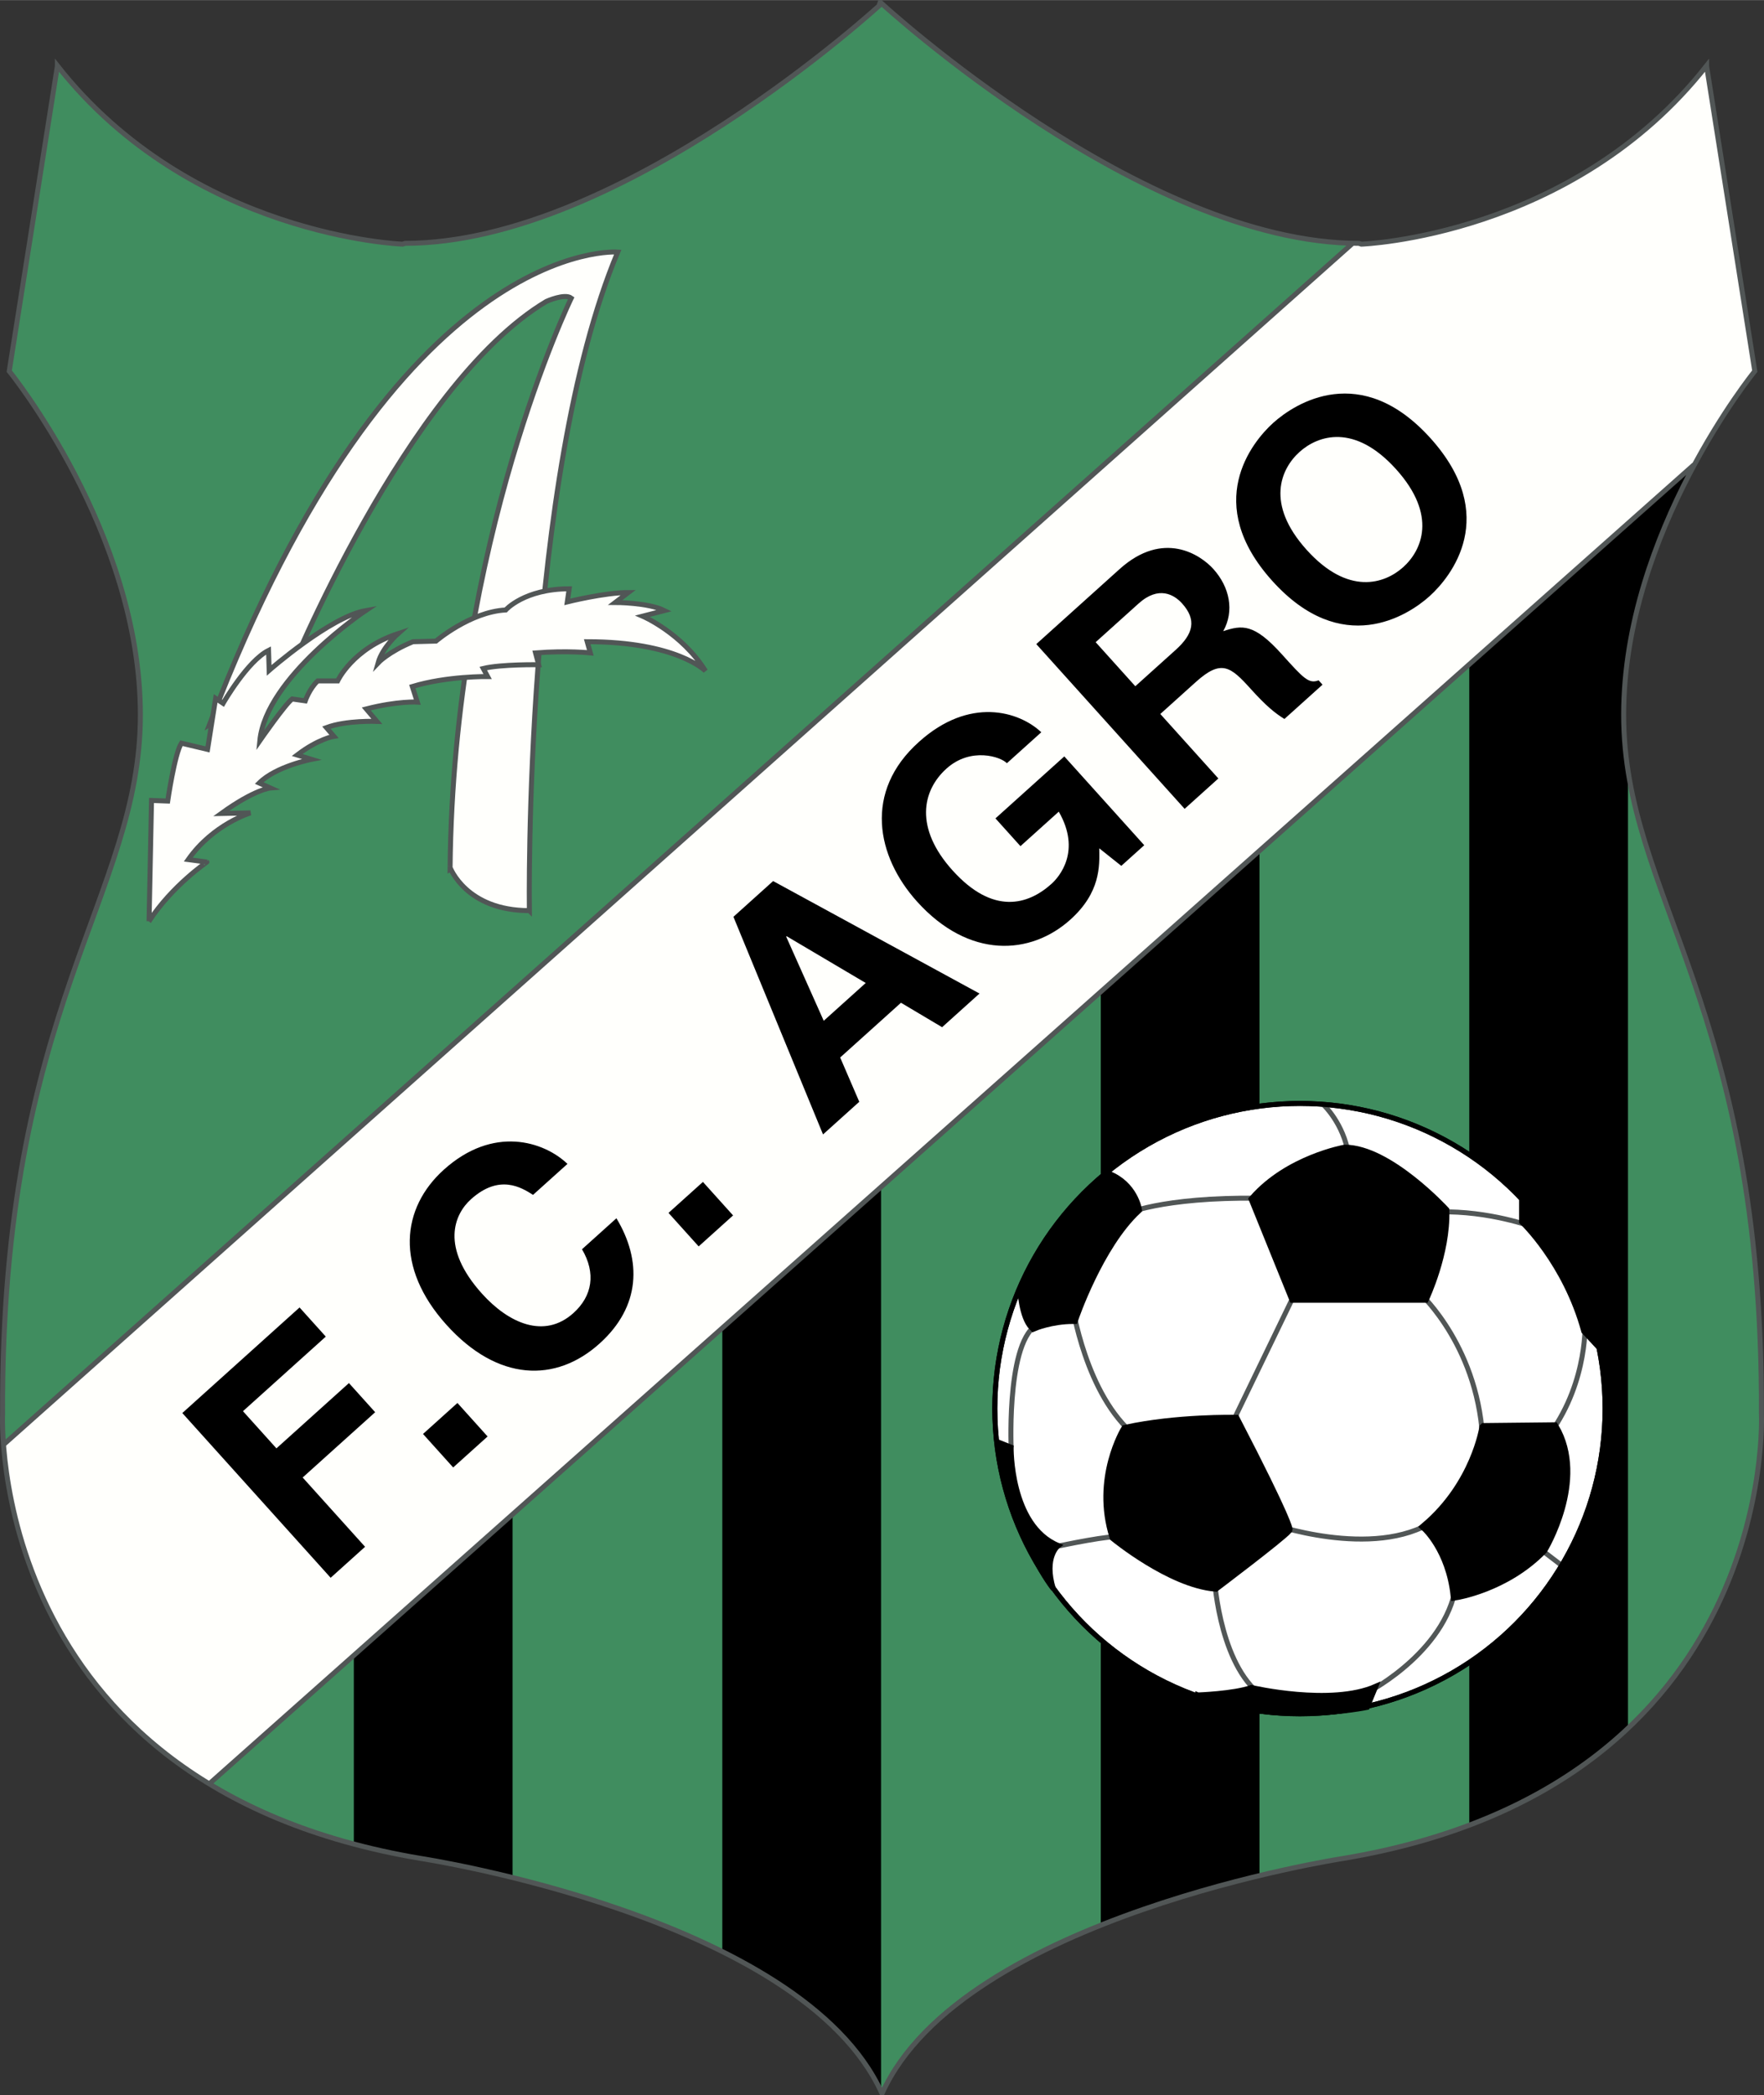 <svg xmlns="http://www.w3.org/2000/svg" width="2105" height="2500" viewBox="0 0 177.121 210.34"><rect x="0" y="0" width="177.121" height="210.34" fill="#333333" stroke="none"/><path d="M40.677 24.423l-.25.083S19.26 23.756 5.76 6.589v.05L.927 37.256s13.167 16.167 13.167 34.5-14 29.167-13.833 70.167c0 0-1.833 37.333 42 44.667 0 0 38.333 5.833 46.4 23.5h-.2c8.067-17.667 46.4-23.5 46.4-23.5 43.833-7.333 42-44.667 42-44.667.167-41-13.833-51.833-13.833-70.167s13.167-34.5 13.167-34.5L171.36 6.64v-.05c-13.5 17.167-34.667 17.917-34.667 17.917l-.25-.083c-21.75 0-47.917-24.083-47.917-24.083S62.427 24.423 40.677 24.423z" fill="#408d5f"/><path d="M126.465 188.298V85.048h-15.938v108.25c7.5-3.063 15.938-5 15.938-5zM163.465 173.298v-95.75l-.5-5.75s-.896-9.083 6.875-24.812l-22.312 19.062v117.25c-.001 0 11.562-4.563 15.937-10zM88.465 209.798v-91.75H72.527v77.75s12.875 6.25 15.938 14zM51.465 188.398v-37.35H35.527v34.15z"/><path d="M171.34 6.698c-14.875 18.038-35.594 17.786-35.594 17.786L.399 145s-.125 8.55 5.816 19.173c5.312 9.5 14.83 14.894 14.83 14.894L170.092 46.65s5.58-9.248 6.098-9.377l-4.85-30.575z" fill="#fffffc"/><path d="M36.656 155.297l-3.456 3.111-14.894-16.541 11.772-10.599 2.635 2.926-8.317 7.488 3.36 3.732 7.28-6.555 2.634 2.926-7.28 6.555 6.266 6.957zM48.958 144.221l-3.456 3.111-3.028-3.363 3.456-3.112 3.028 3.364zM53.522 119.963c-1.168-.742-3.378-2.13-6.235.441-1.659 1.494-3.105 4.798 1.105 9.475 2.676 2.972 6.257 4.586 9.183 1.952 1.912-1.722 2.273-4.007.863-6.408l3.456-3.111c2.545 4.216 2.456 8.843-1.691 12.577-4.4 3.962-10.232 3.832-15.376-1.881-5.207-5.782-4.521-11.739-.259-15.577 4.953-4.459 10.027-2.854 12.41-.579l-3.456 3.111zM73.608 122.026l-3.456 3.111-3.028-3.364 3.456-3.111 3.028 3.364zM78.939 94.033l.046-.042 7.941 4.697-4.216 3.796-3.771-8.451zm5.422 12.137l6.105-5.497 4.13 2.455 3.755-3.381-20.722-11.292-3.986 3.588 8.996 21.851 3.64-3.277-1.918-4.447zM99.953 82.162l6.912-6.223 8.027 8.916-2.304 2.074-2.212-1.762c.037 1.802.119 4.44-2.899 7.157-3.985 3.589-10.174 3.989-15.402-1.816-4.065-4.516-5.392-11.039.204-16.035 5.068-4.563 10.039-3.074 12.276-.959l-3.456 3.111c-.581-.645-3.623-1.661-6.064.538-2.465 2.22-3.211 5.978.606 10.217 4.065 4.516 7.588 3.471 9.938 1.355.76-.685 3.024-3.266.731-7.249l-3.847 3.464-2.51-2.788zM113.995 68.893l-3.982-4.423 4.308-3.879c2.027-1.825 3.581-.888 4.369-.013 1.473 1.636 1.157 3.046-.64 4.664l-4.055 3.651zm4.952 12.31l3.387-3.049-5.829-6.474 3.571-3.215c2.557-2.303 3.483-1.552 5.516.706 1.535 1.705 2.441 2.433 3.376 3.009l3.824-3.443-.394-.438c-.986.387-1.525-.211-3.704-2.63-2.779-3.087-3.973-2.93-5.872-2.305 1.138-2.026.649-4.422-.99-6.242-1.286-1.428-5.017-3.95-9.417.012l-8.362 7.529 14.894 16.54zM131.197 55.197c-4.169-4.63-2.58-8.147-.714-9.827 1.866-1.68 5.529-2.893 9.699 1.738 4.169 4.63 2.58 8.147.714 9.827-1.866 1.68-5.529 2.893-9.699-1.738zm-3.455 3.112c6.99 7.763 13.6 3.522 15.789 1.552 2.189-1.971 7.098-8.101.107-15.865-6.991-7.763-13.6-3.522-15.789-1.552-2.189 1.971-7.098 8.101-.107 15.865z"/><path fill="none" stroke="#515656" stroke-width=".5" d="M135.746 24.484L.399 145M21.045 179.066L170.092 46.65M40.677 24.423l-.25.083S19.26 23.756 5.76 6.589v.05L.927 37.256s13.167 16.167 13.167 34.5-14 29.167-13.833 70.167c0 0-1.833 37.333 42 44.667 0 0 38.183 5.833 46.25 23.5h.1c8.067-17.667 46.25-23.5 46.25-23.5 43.833-7.333 42-44.667 42-44.667.167-41-13.833-51.833-13.833-70.167s13.167-34.5 13.167-34.5L171.36 6.64v-.05c-13.5 17.167-34.667 17.917-34.667 17.917l-.25-.083c-21.75 0-47.917-24.083-47.917-24.083S62.427 24.423 40.677 24.423z"/><circle cx="130.527" cy="141.423" r="30.641" fill="#fff" stroke="#000" stroke-width=".5"/><path d="M112.902 121.923s3.625-1.75 13.5-1.625M142.652 129.923s6 5.5 6.25 15.25M130.652 128.548l-7.25 15M107.652 130.923s1.336 9.195 6.375 13.25M101.527 145.298s-.5-11.75 3.125-12.5M132.902 110.923s2 1.875 2.5 5M153.902 123.173s-4.375-1.625-9.375-1.5M159.152 132.548s.375 6-3.5 11.375M127.402 152.923s10.485 3.76 16.625-.25M105.277 155.423s5.25-1.125 6.625-1.125M121.902 158.048s.375 8.375 4.375 11.875M137.527 169.798s8.125-4.25 8.75-11.25M156.652 157.048l-2.125-1.625" fill="none" stroke="#515656" stroke-width=".5"/><path d="M102.652 129.423s.125 2.75 1.125 3.75c0 0 1.75-.75 4-.75 0 0 2.5-7.375 6.375-11 0 0-.375-2.375-2.875-3.375 0 0-5.25 4.5-8.625 11.375z" stroke="#000"/><path d="M100.277 144.798l1.25.5s-.125 7.875 4.75 9.875c0 0-1.5 1.125-.5 4.375 0 0-3.875-4.625-5.5-14.75z" stroke="#000" stroke-width=".5"/><path d="M124.027 142.548s-5.875-.125-11 1c0 0-3 4.875-1.125 10.75 0 0 5.625 4.625 10.125 5 0 0 6.625-5 7.25-5.75 0 0 .125-.625-5.25-11z" stroke="#000"/><path d="M120.277 170.173s3.625-.125 5.375-.75c0 0 8 1.875 12.5-.125l-.875 2.125s-9.625 2-17-1.25z" stroke="#000" stroke-width=".5"/><path d="M125.902 120.423l4 9.875h13.125s2.125-4.5 2-8.75c0 0-5.625-6.125-10-6.125 0 0-5.625 1-9.125 5z" stroke="#000"/><path d="M152.777 120.423v2.25s4.375 4.125 6.25 11l1.625 1.75s-1.75-9.5-7.875-15z" stroke="#000" stroke-width=".5"/><path d="M149.027 143.373s-.875 5.675-5.875 9.925c0 0 2.5 2.25 3 6.875 0 0 5-.75 8.75-4.625 0 0 4.25-7 1.125-12.25l-7 .075z" stroke="#000"/><circle cx="130.527" cy="141.423" r="30.641" fill="none" stroke="#000" stroke-width=".5"/><path d="M53.152 91.423s-.625-43.5 8.875-66.125c0 0-22.25-1.75-41 47.458l7.833-4.667s11.917-29.417 26-37.833c0 0 1.833-.833 2.5-.333 0 0-11.833 24.333-12.167 57.167.001-.001 1.584 4.333 7.959 4.333z" fill="#fffffc" stroke="#515656" stroke-width=".5"/><path d="M14.965 92.485l.25-12.125 1.625.062s.688-4.75 1.375-5.812l2.625.625.812-5.125.75.5s2.438-4.25 4.562-5.312l.062 2s6.125-5.375 9.688-6c0 0-10 6.688-10.625 13.062 0 0 2.562-3.688 3.25-4.188l1.312.188s.438-1.25 1.25-2h2s1.5-3.25 6.062-4.75c0 0-1.562 1.375-2 2.938 0 0 1.062-1.125 3.5-2.125l2.312-.062s3.438-2.938 7-3.125c0 0 1.875-2.125 6.375-2.125l-.188 1.312s3.75-.938 6.125-.938l-1.312 1s3.312 0 4.938.812l-2.188.562s3.938 1.688 6.312 5.5c0 0-2.875-2.938-11.875-2.938l.312 1.125s-2.312-.25-5.5 0l.312 1.188s-3.75-.062-5.562.375l.438.812s-4.062-.062-7.562 1l.5 1.562s-1.938-.125-5.125.688l1.062 1.25s-3.062-.125-5.062.625l.75.875s-1.562.25-3.688 1.875l1.438.438s-3.562.688-5.25 2.375l1.125.5s-1.562.125-4.938 2.562l2.938-.062s-3.75 1.125-6.25 4.688l1.875.25c.002.001-3.498 2.376-5.81 5.938z" fill="#fffffc" stroke="#515656" stroke-width=".5" stroke-miterlimit="5"/></svg>